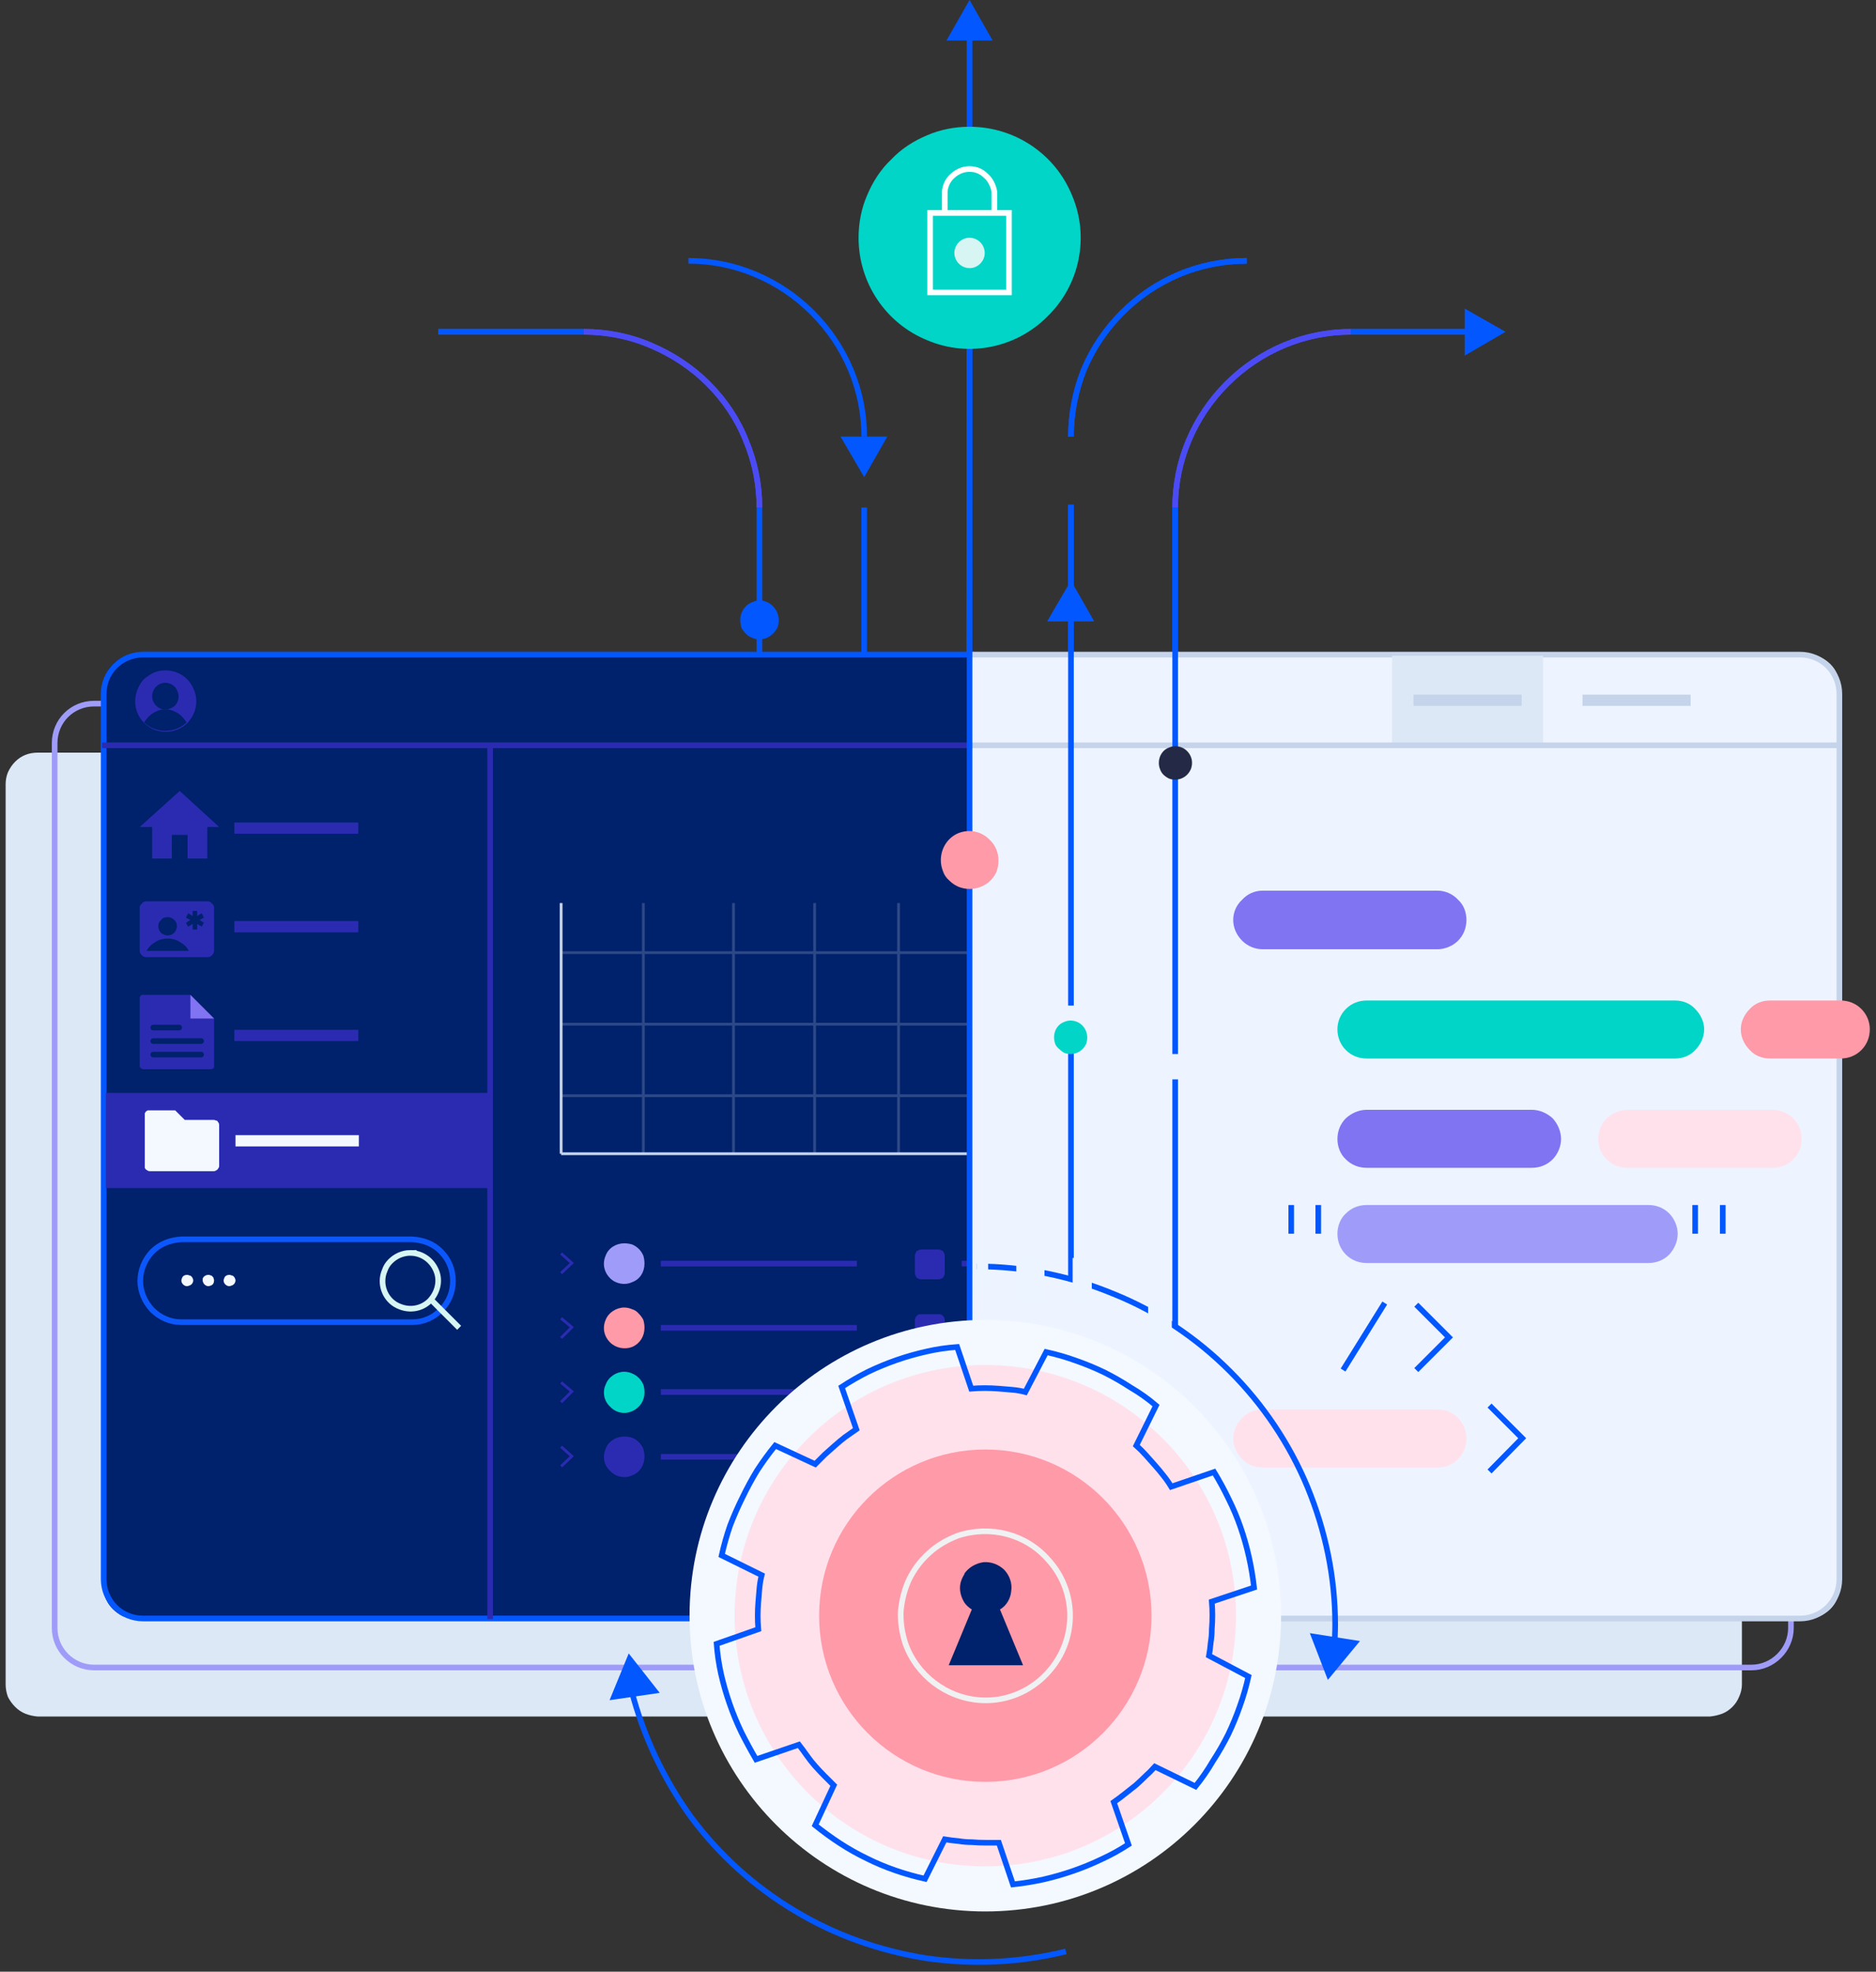 <?xml version="1.0"?>
<svg version="1.2" xmlns="http://www.w3.org/2000/svg" viewBox="0 0 333 350" width="333" height="350">
  <rect x="0" y="0" width="333" height="350" fill="#333333" stroke="none"/>
  <defs>
    <clipPath clipPathUnits="userSpaceOnUse" id="cp1">
      <path d="m-21 107.43h194v211h-194z" />
    </clipPath>
    <clipPath clipPathUnits="userSpaceOnUse" id="cp2">
      <path d="m23.97 119.02h10.81v10.88h-10.81z" />
    </clipPath>
    <clipPath clipPathUnits="userSpaceOnUse" id="cp3">
      <path d="m23.91 124.4q0.01 1.07 0.43 2.05 0.42 0.99 1.18 1.74 0.77 0.75 1.76 1.15 0.99 0.39 2.06 0.39 1.08 0 2.07-0.39 0.99-0.41 1.76-1.15 0.76-0.76 1.18-1.74 0.42-0.98 0.43-2.05-0.01-1.08-0.43-2.06-0.42-0.98-1.18-1.74-0.77-0.74-1.76-1.14-0.99-0.4-2.06-0.39-1.08-0.01-2.07 0.38-0.99 0.41-1.76 1.15-0.76 0.76-1.18 1.74-0.42 0.99-0.43 2.06z" />
    </clipPath>
    <clipPath clipPathUnits="userSpaceOnUse" id="cp4">
      <path d="m172 107.43h233v211h-233z" />
    </clipPath>
    <clipPath clipPathUnits="userSpaceOnUse" id="cp5">
      <path d="m23.97 119.02h10.81v10.88h-10.81z" />
    </clipPath>
    <clipPath clipPathUnits="userSpaceOnUse" id="cp6">
      <path d="m23.91 124.4q0.01 1.07 0.43 2.05 0.42 0.99 1.18 1.74 0.77 0.75 1.76 1.15 0.99 0.39 2.06 0.39 1.08 0 2.07-0.39 0.99-0.41 1.76-1.15 0.76-0.76 1.18-1.74 0.42-0.98 0.43-2.05-0.01-1.08-0.43-2.06-0.42-0.98-1.18-1.74-0.77-0.74-1.76-1.14-0.99-0.4-2.06-0.39-1.08-0.01-2.07 0.38-0.99 0.41-1.76 1.15-0.76 0.76-1.18 1.74-0.42 0.99-0.43 2.06z" />
    </clipPath>
  </defs>
  <style>.a{fill:none;stroke:#4b4bf6;stroke-miterlimit:10}.b{fill:none;stroke:#0357ff;stroke-miterlimit:10}.c{fill:none;stroke:#0357ff;stroke-linecap:square;stroke-miterlimit:10}.d{fill:#242a45}.e{fill:#0357ff}.f{fill:#ff9aa8}.g{fill:#dce8f6}.h{fill:none;stroke:#9f9cf9;stroke-miterlimit:10}.i{fill:#00216b}.j{fill:#2b2bb2}.k{fill:none;stroke:#2b2bb2;stroke-miterlimit:10}.l{fill:none;stroke:#dce8f6;stroke-miterlimit:10;stroke-width:.5}.m{opacity:0;fill:#8174f2;stroke:#000}.n{opacity:0;fill:#00d5c7;stroke:#000}.o{opacity:0;fill:#9f9cf9;stroke:#000}.p{fill:none;stroke:#c5d4ea;stroke-miterlimit:10;stroke-width:.5}.q{fill:none;stroke:#f3f9ff;stroke-miterlimit:10;stroke-width:2}.r{fill:#f3f9ff}.s{fill:none;stroke:#2b2bb2;stroke-miterlimit:10;stroke-width:2}.t{fill:#8174f2}.u{fill:none;stroke:#00216b;stroke-linecap:round;stroke-miterlimit:10}.v{fill:none;stroke:#0c57fb}.w{fill:none;stroke:#d6f5f3}.x{fill:#9f9cf9}.y{fill:#00216b;stroke:#2b2bb2;stroke-miterlimit:10;stroke-width:.5}.z{fill:#00d5c7}.A{fill:#225eff}.B{fill:none;stroke:#dce8f6;stroke-miterlimit:10;stroke-width:2}.C{fill:none;stroke:#00216b;stroke-miterlimit:10;stroke-width:2}.D{fill:#edf4ff}.E{fill:none;stroke:#c5d4ea;stroke-miterlimit:10}.F{fill:none;stroke:#c5d4ea;stroke-miterlimit:10;stroke-width:2}.G{fill:none;stroke:#0357ff;stroke-linecap:square}.H{fill:none;stroke:#0357ff}.I{fill:none;stroke:#fff;stroke-miterlimit:10}.J{fill:#d6f5f3}.K{fill:#ffe1ec}.L{fill:#ecf4ff}.M{fill:none;stroke:#0357ff;stroke-miterlimit:10;stroke-width:1}.N{fill:none;stroke:#f0f1f2;stroke-miterlimit:10}</style>
  <path fill-rule="evenodd" class="a" d="m208.6 90.1c0-4.1 0.8-8.1 2.4-11.9 1.6-3.8 3.9-7.2 6.8-10.1 2.9-2.9 6.3-5.2 10.1-6.8 3.8-1.6 7.8-2.4 11.9-2.4" />
  <path class="b" d="m208.6 187.1v-97" />
  <path class="b" d="m239.8 58.9h25.8" />
  <path class="c" d="m190.1 178v-87.9" />
  <path fill-rule="evenodd" class="b" d="m190.1 77.5c0-4.1 0.8-8.1 2.3-11.9 1.6-3.8 3.9-7.2 6.8-10.1 2.9-2.9 6.3-5.2 10.1-6.8 3.8-1.6 7.9-2.4 12-2.4" />
  <path fill-rule="evenodd" class="a" d="m134.8 90.1c0-4.1-0.8-8.1-2.4-11.9-1.5-3.8-3.8-7.2-6.7-10.1-2.9-2.9-6.4-5.2-10.2-6.8-3.7-1.6-7.8-2.4-11.9-2.4" />
  <path class="b" d="m134.8 187.1v-97" />
  <path class="b" d="m103.6 58.9h-25.8" />
  <path class="b" d="m153.4 178.1v-88" />
  <path fill-rule="evenodd" class="b" d="m153.4 77.5c0-4.1-0.8-8.1-2.4-11.9-1.6-3.8-3.9-7.2-6.8-10.1-2.9-2.9-6.3-5.2-10.1-6.8-3.8-1.6-7.8-2.4-11.9-2.4" />
  <path class="c" d="m172 176l0.1-129.7" />
  <path class="d" d="m205.7 135.4c0-1.2 0.7-2.3 1.8-2.7 1.1-0.5 2.4-0.2 3.2 0.6 0.9 0.9 1.1 2.1 0.7 3.2-0.5 1.2-1.6 1.9-2.8 1.9q-0.6 0-1.1-0.2-0.6-0.3-1-0.7-0.4-0.4-0.6-1-0.2-0.5-0.2-1.1z" />
  <path class="e" d="m131.4 110c0-1.3 0.8-2.6 2.1-3.1 1.3-0.6 2.7-0.3 3.7 0.7 1 1 1.3 2.5 0.8 3.8-0.6 1.2-1.8 2.1-3.2 2.1q-0.7 0-1.3-0.3-0.6-0.2-1.1-0.7-0.5-0.5-0.8-1.1-0.2-0.7-0.2-1.4z" />
  <path class="f" d="m167 152.7c0-2.1 1.2-4 3.1-4.8 2-0.8 4.2-0.3 5.6 1.2 1.5 1.4 1.9 3.6 1.2 5.6-0.8 1.9-2.7 3.1-4.8 3.1q-1 0-2-0.4-0.9-0.4-1.6-1.1-0.8-0.7-1.1-1.6-0.4-1-0.4-2z" />
  <path class="e" d="m172.1 44.9l-4.1 7.2h8.2z" />
  <path class="e" d="m134.8 189.2l-4.1-7.2h8.2z" />
  <path class="e" d="m153.4 84.7l-4.2-7.2h8.3z" />
  <path class="e" d="m267.2 58.9l-7.2 4.2v-8.3z" />
  <path class="e" d="m190.1 103.1l-4.2 7.2h8.3z" />
  <g clip-path="url(#cp1)">
    <path class="g" d="m303.5 304.7h-296.8q-1.2-0.1-2.2-0.5-1-0.4-1.8-1.2-0.8-0.8-1.3-1.8-0.4-1.1-0.4-2.2v-159.8q0-1.1 0.4-2.1 0.5-1.1 1.3-1.9 0.8-0.8 1.8-1.2 1-0.4 2.2-0.4h296.8q1.1 0 2.2 0.4 1 0.4 1.8 1.2 0.8 0.8 1.2 1.8 0.5 1.1 0.5 2.2v159.8q0 1.1-0.5 2.2-0.4 1-1.2 1.8-0.8 0.8-1.8 1.2-1.1 0.4-2.2 0.5z" />
    <path class="h" d="m9.7 131.9c0-3.9 3.1-7 7-7h294.2c3.8 0 7 3.1 7 7v157.1c0 3.8-3.2 7-7 7h-294.2c-3.9 0-7-3.2-7-7z" />
    <path class="i" d="m320.9 287.3h-296.9q-1.1 0-2.2-0.4-1-0.5-1.8-1.3-0.8-0.8-1.2-1.8-0.4-1-0.4-2.2v-159.7q0-1.2 0.4-2.2 0.4-1 1.2-1.8 0.8-0.8 1.8-1.3 1.1-0.4 2.2-0.4h296.9q1.1 0 2.1 0.4 1.1 0.5 1.9 1.3 0.8 0.8 1.2 1.8 0.4 1 0.4 2.2v159.7q0 1.2-0.4 2.2-0.4 1-1.2 1.8-0.8 0.8-1.9 1.3-1 0.4-2.1 0.4z" />
    <path class="b" d="m18.4 123.2c0-3.9 3.1-7 7-7h294.1c3.9 0 7 3.1 7 7v157.1c0 3.9-3.1 7-7 7h-294.1c-3.9 0-7-3.1-7-7z" />
    <g clip-path="url(#cp2)">
      <path class="j" d="m29.4 119c2.2 0 4.2 1.3 5 3.4 0.9 2 0.4 4.3-1.1 5.9-1.6 1.6-3.9 2-6 1.2-2-0.9-3.3-2.8-3.3-5q0-1.1 0.4-2.1 0.4-1 1.1-1.8 0.8-0.7 1.8-1.2 1-0.4 2.1-0.4z" />
    </g>
    <g clip-path="url(#cp3)">
      <path class="i" d="m33.6 130.2q0-0.9-0.3-1.6-0.4-0.8-1-1.4-0.6-0.6-1.3-0.9-0.8-0.4-1.7-0.4-0.8 0-1.6 0.4-0.7 0.3-1.3 0.9-0.6 0.6-1 1.4-0.3 0.7-0.3 1.6" />
      <path class="i" d="m29.3 121.2c1 0 1.9 0.6 2.2 1.5 0.4 0.9 0.2 1.9-0.5 2.6-0.7 0.6-1.7 0.8-2.5 0.5-0.9-0.4-1.5-1.3-1.5-2.2q0-0.5 0.2-0.9 0.1-0.4 0.5-0.8 0.3-0.3 0.7-0.5 0.5-0.2 0.9-0.2z" />
    </g>
    <path class="k" d="m87 132.1v155.3" />
    <g style="opacity:.2">
      <path class="l" d="m114.2 160.3v44.5" />
      <path class="l" d="m130.2 160.3v44.5" />
      <path class="l" d="m144.6 160.3v44.5" />
      <path class="l" d="m159.5 160.3v44.5" />
      <path class="l" d="m175.5 160.3v44.5" />
      <path class="l" d="m189.9 160.3v44.5" />
      <path class="l" d="m203.9 160.3v44.5" />
      <path class="l" d="m219.9 160.3v44.5" />
      <path class="l" d="m234.3 160.3v44.5" />
      <path class="l" d="m249.2 160.3v44.5" />
      <path class="l" d="m265.1 160.3v44.5" />
      <path class="l" d="m99.6 181.8h176.5" />
      <path class="l" d="m99.6 194.5h176.5" />
      <path class="l" d="m99.6 169.1h176.5" />
    </g>
    <path class="m" d="m248.5 154.4h-20.8c-0.6 0-1.1-0.2-1.6-0.7-0.4-0.4-0.6-1-0.6-1.6 0-0.6 0.2-1.1 0.6-1.6 0.5-0.4 1-0.6 1.6-0.6h20.8c0.6 0 1.2 0.2 1.6 0.6 0.4 0.5 0.6 1 0.6 1.6 0 0.6-0.2 1.2-0.6 1.6-0.4 0.5-1 0.7-1.6 0.7z" />
    <path class="n" d="m269.5 154.4h-12.4c-0.6 0-1.2-0.2-1.6-0.7-0.4-0.4-0.7-1-0.7-1.6 0-0.6 0.3-1.1 0.7-1.6 0.4-0.4 1-0.6 1.6-0.6h12.4c0.6 0 1.2 0.2 1.6 0.6 0.5 0.5 0.7 1 0.7 1.6 0 0.6-0.2 1.2-0.7 1.6-0.4 0.5-1 0.7-1.6 0.7z" />
    <path class="o" d="m236.2 204.8h-2.3q-0.4 0-0.7-0.1-0.3-0.1-0.5-0.3-0.3-0.2-0.5-0.4-0.2-0.3-0.3-0.6l-2.2-7.7q-0.1-0.3-0.4-0.5-0.3-0.2-0.6-0.2-0.4 0-0.7 0.2-0.3 0.2-0.4 0.5l-2.1 7.5q-0.1 0.3-0.3 0.6-0.2 0.3-0.5 0.6-0.3 0.2-0.6 0.3-0.4 0.1-0.8 0.1h-10.4q-0.5 0-1-0.2-0.5-0.2-0.9-0.5-0.3-0.4-0.6-0.8-0.2-0.5-0.2-1l-2.9-32q0-0.2-0.1-0.5-0.2-0.3-0.4-0.5-0.2-0.1-0.5-0.2-0.2-0.1-0.5-0.1h-1.5q-0.3 0-0.5 0.1-0.3 0.1-0.5 0.3-0.2 0.2-0.3 0.5-0.2 0.2-0.2 0.5l-2.8 28.6q-0.1 1.2-0.6 2.3-0.6 1-1.5 1.8-0.9 0.8-2 1.3-1.1 0.4-2.3 0.4h-5.8q-0.7 0-1.3-0.2-0.6-0.2-1.1-0.6-0.5-0.4-0.9-0.9-0.3-0.5-0.5-1.2l-2-7.2q-0.1-0.4-0.3-0.7-0.3-0.3-0.6-0.6-0.3-0.2-0.6-0.3-0.4-0.2-0.8-0.2l-0.8-0.1q-0.3 0-0.7-0.1-0.3-0.2-0.6-0.4-0.3-0.2-0.5-0.5-0.2-0.3-0.3-0.6l-2.2-7.7q-0.1-0.3-0.3-0.4-0.2-0.2-0.5-0.2-0.3 0.1-0.5 0.2-0.1 0.2-0.2 0.5l-2.3 14.4q-0.1 0.4-0.4 0.6-0.3 0.3-0.6 0.3-0.4-0.1-0.7-0.3-0.3-0.2-0.3-0.6l-2.1-15.5q0-0.3-0.2-0.6-0.1-0.3-0.4-0.5-0.2-0.2-0.5-0.3-0.3-0.1-0.6-0.1h-12.3q-0.3 0-0.6 0.1-0.3 0.1-0.5 0.2-0.2 0.2-0.4 0.5-0.2 0.2-0.3 0.5l-2.7 9.2q-0.1 0.2-0.3 0.5-0.1 0.2-0.3 0.3-0.2 0.2-0.5 0.3-0.3 0.1-0.5 0.1h-2q-0.3 0-0.5-0.1-0.3-0.1-0.5-0.3-0.2-0.1-0.4-0.3-0.1-0.3-0.2-0.5l-2-8.3q-0.1-0.3-0.3-0.4-0.2-0.2-0.5-0.2-0.2 0-0.5 0.2-0.2 0.1-0.3 0.4l-5.4 18.7q-0.1 0.3-0.3 0.5-0.2 0.1-0.5 0.1-0.3 0-0.6-0.1-0.2-0.2-0.3-0.5l-2.5-8.3q0-0.2-0.2-0.4-0.1-0.1-0.2-0.3-0.2-0.1-0.4-0.1-0.2-0.1-0.4-0.1l-2.6 0.2q-0.2 0-0.4 0-0.2 0.1-0.3 0.2-0.2 0.2-0.3 0.3-0.1 0.2-0.2 0.4l-2.5 9.6q-0.1 0.1-0.2 0.2-0.1 0.1-0.2 0.1-0.2 0-0.3-0.1-0.1 0-0.1-0.2l-3.1-9.8q0-0.2-0.1-0.3-0.1-0.2-0.3-0.3-0.1-0.1-0.3-0.2-0.2 0-0.4 0h-2.1q-0.3 0-0.5-0.1-0.2-0.1-0.4-0.2-0.3-0.2-0.4-0.4-0.1-0.2-0.2-0.4l-5.9-19.8q-0.1-0.2-0.2-0.3-0.2-0.1-0.5-0.1-0.2 0-0.4 0.2-0.1 0.1-0.1 0.3l-3.5 30.8q0 0.4-0.2 0.8-0.2 0.3-0.6 0.6-0.3 0.3-0.7 0.5-0.4 0.1-0.8 0.1" />
    <path class="n" d="m254.8 204.8h-0.8q-0.4 0-0.8-0.1-0.4-0.1-0.7-0.4-0.3-0.2-0.6-0.5-0.2-0.3-0.4-0.7l-3-8q-0.1-0.2-0.3-0.4-0.2-0.1-0.5-0.1-0.3 0-0.5 0.2-0.2 0.1-0.3 0.4l-2.3 8q-0.1 0.3-0.3 0.6-0.2 0.3-0.5 0.6-0.3 0.2-0.7 0.3-0.3 0.1-0.7 0.1h-4.3q-0.3 0-0.6-0.1-0.4-0.1-0.6-0.4-0.3-0.2-0.5-0.5-0.1-0.3-0.2-0.6l-2.7-17.6q0-0.4-0.3-0.6-0.2-0.3-0.6-0.3-0.3 0-0.6 0.2-0.3 0.2-0.4 0.5l-5.3 18.1q-0.1 0.3-0.3 0.5-0.1 0.3-0.4 0.5-0.2 0.1-0.5 0.2-0.2 0.1-0.5 0.1h-42.4q-0.6 0-1.2-0.2-0.7-0.2-1.1-0.7-0.5-0.4-0.9-1-0.3-0.5-0.4-1.2l-3.9-26.4q-0.1-0.3-0.3-0.5-0.2-0.2-0.5-0.2-0.4 0-0.6 0.2-0.2 0.2-0.2 0.5l-2.5 23.5q-0.1 0.2-0.3 0.4-0.1 0.2-0.4 0.2-0.2-0.1-0.4-0.2-0.1-0.2-0.2-0.4l-2.7-28.4q-0.1-0.3-0.2-0.6-0.2-0.2-0.4-0.4-0.2-0.2-0.5-0.3-0.3-0.1-0.6 0l-1.4 0.1q-0.3 0.1-0.5 0.2-0.3 0.1-0.5 0.3-0.2 0.1-0.4 0.4-0.1 0.2-0.2 0.5l-3.8 14q-0.1 0.4-0.4 0.6-0.4 0.3-0.8 0.3-0.4 0-0.7-0.3-0.4-0.2-0.5-0.6l-3.2-12.1q-0.1-0.3-0.4-0.5-0.2-0.2-0.6-0.3-0.3 0-0.6 0.2-0.3 0.3-0.4 0.6l-8.6 29.7q-0.2 0.6-0.5 1-0.3 0.5-0.8 0.9-0.5 0.3-1 0.5-0.6 0.2-1.2 0.2h-7.2" />
    <path class="p" d="m99.6 204.8h180.7" />
    <path class="p" d="m99.6 160.3v44.5" />
    <path class="j" d="m18.8 194h68.2v16.9h-68.2z" />
    <path class="q" d="m41.8 202.5h21.9" />
    <path class="r" d="m32.8 198.8l-1.7-1.7h-4.5q-0.2 0-0.4 0-0.1 0.1-0.3 0.2-0.1 0.2-0.2 0.3 0 0.2 0 0.4v9q0 0.2 0 0.3 0.1 0.2 0.2 0.3 0.2 0.1 0.3 0.2 0.2 0.1 0.4 0.1h11.4q0.1 0 0.3-0.1 0.2-0.1 0.3-0.2 0.1-0.1 0.2-0.3 0.1-0.1 0.1-0.3v-7.3q0-0.2-0.1-0.4-0.1-0.1-0.2-0.3-0.1-0.1-0.3-0.1-0.2-0.1-0.3-0.1z" />
    <path class="s" d="m41.6 147h22" />
    <path class="j" d="m30.5 152.4v-4.2h2.8v4.2h3.5v-5.6h2.1l-7-6.4-7.1 6.4h2.2v5.6z" />
    <path class="s" d="m41.6 183.8h22" />
    <path class="j" d="m33.8 176.6h-8.5q-0.1 0-0.1 0-0.1 0-0.2 0.1-0.1 0.1-0.1 0.2-0.1 0.1-0.1 0.2v12.2q0 0.1 0.1 0.2 0 0 0.1 0.1 0.1 0.1 0.2 0.1 0 0.1 0.2 0.1h12.1q0.1 0 0.2-0.1 0.1 0 0.2-0.1 0.1-0.1 0.1-0.1 0-0.1 0-0.2v-8.5z" />
    <path class="t" d="m33.8 180.8h4.2l-4.2-4.2z" />
    <path class="u" d="m27.2 184.8h8.5" />
    <path class="u" d="m27.2 182.4h4.6" />
    <path class="u" d="m27.2 187.2h8.5" />
    <path class="s" d="m41.6 164.5h22" />
    <path fill-rule="evenodd" class="j" d="m37.3 160.1q0.2 0.1 0.3 0.3 0.2 0.1 0.3 0.3 0.1 0.2 0.1 0.4v7.7q0 0.2-0.1 0.4-0.1 0.2-0.3 0.4-0.1 0.1-0.3 0.2-0.2 0.1-0.4 0.1h-11q-0.2 0-0.4-0.1-0.2-0.1-0.3-0.2-0.2-0.2-0.3-0.4-0.1-0.2-0.1-0.4v-7.7q0-0.2 0.1-0.4 0.1-0.2 0.3-0.3 0.1-0.2 0.3-0.3 0.2-0.1 0.4-0.1h11q0.2 0 0.4 0.1zm-8.2 2.8q-0.3 0.1-0.5 0.4-0.2 0.2-0.4 0.5-0.1 0.3-0.1 0.6c0 0.7 0.4 1.3 1 1.5 0.6 0.3 1.4 0.1 1.8-0.3 0.5-0.5 0.6-1.2 0.4-1.8-0.3-0.6-0.9-1-1.5-1q-0.4 0-0.7 0.1zm4.4 5.9c-0.3-0.7-0.9-1.2-1.6-1.6-0.6-0.4-1.4-0.6-2.1-0.6-0.8 0-1.6 0.2-2.2 0.6-0.7 0.4-1.2 0.9-1.6 1.6zm1.9-5.5l0.8-0.4-0.4-0.8-0.8 0.5v-0.9h-0.8v0.9l-0.8-0.5-0.4 0.8 0.8 0.4-0.8 0.5 0.4 0.7 0.8-0.5v1h0.8v-1l0.8 0.5 0.4-0.7z" />
    <path fill-rule="evenodd" class="v" d="m32.2 220h41c1.9 0.1 3.8 0.8 5.1 2.2 1.4 1.4 2.1 3.2 2.1 5.2 0 1.9-0.7 3.7-2.1 5.1-1.3 1.4-3.2 2.2-5.1 2.2h-41c-2 0-3.8-0.8-5.2-2.2-1.3-1.4-2.1-3.2-2.1-5.1 0-2 0.8-3.8 2.1-5.2 1.4-1.4 3.2-2.1 5.2-2.2z" />
    <path fill-rule="evenodd" class="w" d="m72.8 222.4c2 0 3.8 1.2 4.6 3.1 0.8 1.8 0.3 3.9-1.1 5.4-1.4 1.4-3.5 1.8-5.4 1-1.8-0.7-3-2.5-3-4.5q0-1 0.4-1.9 0.3-0.9 1-1.6 0.7-0.7 1.6-1.1 1-0.4 1.9-0.4z" />
    <path class="w" d="m76.4 230.6l5.1 5.1" />
    <path class="r" d="m34.3 227.3c0 0.4-0.3 0.8-0.7 0.9-0.4 0.2-0.8 0.1-1.1-0.2-0.3-0.3-0.4-0.7-0.2-1.1 0.1-0.4 0.5-0.6 0.9-0.6q0.2 0 0.4 0.1 0.2 0 0.4 0.2 0.1 0.1 0.2 0.3 0.1 0.2 0.1 0.4z" />
    <path class="r" d="m38 227.3c0 0.4-0.2 0.8-0.6 0.9-0.4 0.2-0.8 0.1-1.1-0.2-0.3-0.3-0.4-0.7-0.3-1.1 0.2-0.4 0.6-0.6 1-0.6q0.2 0 0.4 0.1 0.2 0 0.3 0.2 0.2 0.1 0.2 0.3 0.1 0.2 0.1 0.4z" />
    <path class="r" d="m41.8 227.3c0 0.4-0.3 0.8-0.7 0.9-0.4 0.2-0.8 0.1-1.1-0.2-0.3-0.3-0.4-0.7-0.2-1.1 0.1-0.4 0.5-0.6 0.9-0.6q0.2 0 0.4 0.1 0.2 0 0.4 0.2 0.1 0.1 0.2 0.3 0.1 0.2 0.1 0.4z" />
    <path class="j" d="m166.6 227.1h-3.1q-0.2 0-0.4-0.1-0.2-0.1-0.4-0.2-0.1-0.2-0.2-0.4-0.1-0.2-0.1-0.4v-3.1q0-0.2 0.1-0.4 0.1-0.2 0.2-0.4 0.2-0.1 0.4-0.2 0.2-0.1 0.4-0.1h3.1q0.2 0 0.4 0.1 0.2 0.1 0.4 0.2 0.1 0.2 0.2 0.4 0.1 0.2 0.1 0.4v3.1q0 0.2-0.1 0.4-0.1 0.2-0.2 0.4-0.2 0.1-0.4 0.2-0.2 0.1-0.4 0.1z" />
    <path class="k" d="m170.7 224.3h88.9" />
    <path class="x" d="m114.4 224.3c0 1.5-0.8 2.8-2.2 3.3-1.3 0.6-2.9 0.3-3.9-0.7-1.1-1.1-1.4-2.6-0.8-4 0.5-1.4 1.9-2.2 3.3-2.2q0.7 0 1.4 0.2 0.7 0.3 1.2 0.8 0.5 0.5 0.8 1.2 0.2 0.7 0.2 1.4z" />
    <path class="k" d="m117.3 224.3h34.8" />
    <path class="y" d="m99.6 222.5l1.9 1.7-1.9 1.8" />
    <path class="j" d="m166.6 249.9h-3.1q-0.2 0-0.4 0-0.2-0.1-0.4-0.3-0.1-0.1-0.2-0.3-0.1-0.2-0.1-0.4v-3.1q0-0.3 0.1-0.5 0.1-0.1 0.2-0.3 0.2-0.1 0.4-0.2 0.2-0.1 0.4-0.1h3.1q0.2 0 0.4 0.1 0.2 0.1 0.4 0.2 0.1 0.2 0.2 0.3 0.1 0.2 0.1 0.5v3.1q0 0.2-0.1 0.4-0.1 0.2-0.2 0.3-0.2 0.2-0.4 0.3-0.2 0-0.4 0z" />
    <path class="k" d="m170.7 247.1h88.9" />
    <path class="z" d="m114.4 247.2c0 1.4-0.8 2.7-2.2 3.3-1.3 0.6-2.9 0.3-3.9-0.8-1.1-1-1.4-2.6-0.8-3.9 0.5-1.4 1.9-2.3 3.3-2.3q0.7 0 1.4 0.3 0.7 0.3 1.2 0.8 0.5 0.5 0.8 1.2 0.2 0.6 0.2 1.4z" />
    <path class="k" d="m117.3 247.1h34.8" />
    <path class="y" d="m99.6 245.4l1.9 1.6-1.9 1.9" />
    <path class="j" d="m166.6 238.5h-3.1q-0.2 0-0.4-0.1-0.2 0-0.4-0.2-0.1-0.1-0.2-0.3-0.1-0.2-0.1-0.4v-3.2q0-0.2 0.1-0.4 0.1-0.2 0.2-0.3 0.2-0.2 0.4-0.3 0.2 0 0.4 0h3.1q0.2 0 0.4 0 0.2 0.1 0.4 0.3 0.1 0.1 0.2 0.3 0.1 0.2 0.1 0.4v3.2q0 0.2-0.1 0.4-0.1 0.2-0.2 0.3-0.2 0.2-0.4 0.2-0.2 0.1-0.4 0.1z" />
    <path class="k" d="m170.7 235.7h88.9" />
    <path class="f" d="m114.4 235.7c0 1.5-0.8 2.8-2.2 3.4-1.3 0.5-2.9 0.2-3.9-0.8-1.1-1.1-1.4-2.6-0.8-4 0.5-1.3 1.9-2.2 3.3-2.2q0.7 0 1.4 0.3 0.7 0.2 1.2 0.8 0.5 0.5 0.8 1.1 0.2 0.7 0.2 1.4z" />
    <path class="k" d="m117.3 235.7h34.8" />
    <path class="y" d="m99.6 234l1.9 1.6-1.9 1.9" />
    <path class="j" d="m166.6 261.4h-3.1q-0.2 0-0.4-0.1-0.2-0.1-0.4-0.2-0.1-0.2-0.2-0.4-0.1-0.2-0.1-0.4v-3.1q0-0.2 0.1-0.4 0.1-0.2 0.2-0.4 0.2-0.1 0.4-0.2 0.2-0.1 0.4-0.1h3.1q0.2 0 0.4 0.1 0.2 0.1 0.4 0.2 0.1 0.2 0.2 0.4 0.1 0.2 0.1 0.4v3.1q0 0.2-0.1 0.4-0.1 0.2-0.2 0.4-0.2 0.1-0.4 0.2-0.2 0.1-0.4 0.1z" />
    <path class="k" d="m170.7 258.6h88.9" />
    <path class="j" d="m114.4 258.6c0 1.4-0.8 2.8-2.2 3.3-1.3 0.6-2.9 0.3-3.9-0.8-1.1-1-1.4-2.5-0.8-3.9 0.5-1.4 1.9-2.2 3.3-2.2q0.7 0 1.4 0.2 0.7 0.3 1.2 0.8 0.5 0.5 0.8 1.2 0.2 0.7 0.2 1.4z" />
    <path class="k" d="m117.3 258.6h34.8" />
    <path class="y" d="m99.6 256.8l1.9 1.7-1.9 1.8" />
    <path class="A" d="m247.1 116.4h26.8v15.9h-26.8z" />
    <path class="B" d="m300.1 124.3h-19.2" />
    <path class="C" d="m270.1 124.3h-19.2" />
    <path class="k" d="m18.1 132.3h308.1" />
  </g>
  <g clip-path="url(#cp4)">
    <path class="g" d="m303.5 304.7h-296.8q-1.2-0.1-2.2-0.5-1-0.4-1.8-1.2-0.8-0.8-1.3-1.8-0.4-1.1-0.4-2.2v-159.8q0-1.1 0.4-2.1 0.5-1.1 1.3-1.9 0.8-0.8 1.8-1.2 1-0.4 2.2-0.4h296.8q1.1 0 2.2 0.4 1 0.4 1.8 1.2 0.8 0.8 1.2 1.8 0.5 1.1 0.5 2.2v159.8q0 1.1-0.5 2.2-0.4 1-1.2 1.8-0.8 0.8-1.8 1.2-1.1 0.4-2.2 0.5z" />
    <path class="h" d="m9.7 131.9c0-3.9 3.1-7 7-7h294.2c3.8 0 7 3.1 7 7v157.1c0 3.8-3.2 7-7 7h-294.2c-3.9 0-7-3.2-7-7z" />
    <path class="D" d="m320.9 287.3h-296.9q-1.1 0-2.2-0.4-1-0.5-1.8-1.3-0.8-0.8-1.2-1.8-0.4-1-0.4-2.2v-159.7q0-1.2 0.4-2.2 0.4-1 1.2-1.8 0.8-0.8 1.8-1.3 1.1-0.4 2.2-0.4h296.9q1.1 0 2.1 0.4 1.1 0.5 1.9 1.3 0.8 0.8 1.2 1.8 0.4 1 0.4 2.2v159.7q0 1.2-0.4 2.2-0.4 1-1.2 1.8-0.8 0.8-1.9 1.3-1 0.4-2.1 0.4z" />
    <path class="E" d="m18.4 123.2c0-3.9 3.1-7 7-7h294.1c3.9 0 7 3.1 7 7v157.1c0 3.9-3.1 7-7 7h-294.1c-3.9 0-7-3.1-7-7z" />
    <g clip-path="url(#cp5)">
      <path class="j" d="m29.4 119c2.2 0 4.2 1.3 5 3.4 0.9 2 0.4 4.3-1.1 5.9-1.6 1.6-3.9 2-6 1.2-2-0.9-3.3-2.8-3.3-5q0-1.1 0.4-2.1 0.4-1 1.1-1.8 0.8-0.7 1.8-1.2 1-0.4 2.1-0.4z" />
    </g>
    <g clip-path="url(#cp6)">
      <path class="i" d="m33.6 130.2q0-0.9-0.3-1.6-0.4-0.8-1-1.4-0.6-0.6-1.3-0.9-0.8-0.4-1.7-0.4-0.8 0-1.6 0.4-0.7 0.3-1.3 0.9-0.6 0.6-1 1.4-0.3 0.7-0.3 1.6" />
      <path class="i" d="m29.3 121.2c1 0 1.9 0.6 2.2 1.5 0.4 0.9 0.2 1.9-0.5 2.6-0.7 0.6-1.7 0.8-2.5 0.5-0.9-0.4-1.5-1.3-1.5-2.2q0-0.5 0.2-0.9 0.1-0.4 0.5-0.8 0.3-0.3 0.7-0.5 0.5-0.2 0.9-0.2z" />
    </g>
    <path class="b" d="m106 132.1v155.3" />
    <path class="g" d="m247.1 116.4h26.8v15.9h-26.8z" />
    <path class="F" d="m300.1 124.3h-19.2" />
    <path class="F" d="m270.1 124.3h-19.2" />
    <path class="E" d="m18.1 132.3h308.1" />
  </g>
  <path fill-rule="evenodd" class="a" d="m208.6 90.1c0-4.1 0.8-8.1 2.4-11.9 1.6-3.8 3.9-7.2 6.8-10.1 2.9-2.9 6.3-5.2 10.1-6.8 3.8-1.6 7.8-2.4 11.9-2.4" />
  <path class="b" d="m208.6 187.1v-97" />
  <path class="b" d="m239.8 58.9h25.8" />
  <path class="c" d="m190.1 178v-87.9" />
  <path class="c" d="m190.1 226.9v-42.8" />
  <path fill-rule="evenodd" class="G" d="m208.6 234.9v-42.8" />
  <path fill-rule="evenodd" class="b" d="m190.1 77.5c0-4.1 0.8-8.1 2.3-11.9 1.6-3.8 3.9-7.2 6.8-10.1 2.9-2.9 6.3-5.2 10.1-6.8 3.8-1.6 7.9-2.4 12-2.4" />
  <path fill-rule="evenodd" class="a" d="m134.8 90.1c0-4.1-0.8-8.1-2.4-11.9-1.5-3.8-3.8-7.2-6.7-10.1-2.9-2.9-6.4-5.2-10.2-6.8-3.7-1.6-7.8-2.4-11.9-2.4" />
  <path class="b" d="m103.6 58.9h-25.8" />
  <path class="H" d="" />
  <path fill-rule="evenodd" class="G" d="m172.1 286.7v-279.5" />
  <path class="d" d="m205.7 135.4c0-1.2 0.7-2.3 1.8-2.7 1.1-0.5 2.4-0.2 3.2 0.6 0.9 0.9 1.1 2.1 0.7 3.2-0.5 1.2-1.6 1.9-2.8 1.9q-0.6 0-1.1-0.2-0.6-0.3-1-0.7-0.4-0.4-0.6-1-0.2-0.5-0.2-1.1z" />
  <path class="z" d="m187.1 184.1c0-1.2 0.7-2.3 1.8-2.7 1.1-0.5 2.4-0.2 3.2 0.6 0.9 0.9 1.1 2.2 0.7 3.3-0.5 1.1-1.6 1.8-2.7 1.8q-0.6 0-1.2-0.2-0.5-0.3-0.9-0.7-0.5-0.4-0.7-0.9-0.2-0.6-0.2-1.2z" />
  <path class="f" d="m167 152.7c0-2.1 1.2-4 3.1-4.8 2-0.8 4.2-0.3 5.6 1.2 1.5 1.4 1.9 3.6 1.2 5.6-0.8 1.9-2.7 3.1-4.8 3.1q-1 0-2-0.4-0.9-0.4-1.6-1.1-0.8-0.7-1.1-1.6-0.4-1-0.4-2z" />
  <path class="e" d="m172.1 44.9l-4.1 7.2h8.2z" />
  <path class="e" d="m172.1 0l-4.1 7.2h8.2z" />
  <path class="e" d="m267.2 58.9l-7.2 4.2v-8.3z" />
  <path class="e" d="m190.1 103.1l-4.2 7.2h8.3z" />
  <path class="z" d="m172.1 22.5c8 0 15.2 4.8 18.2 12.2 3.1 7.3 1.4 15.8-4.3 21.4-5.6 5.7-14.1 7.4-21.4 4.3-7.4-3-12.2-10.2-12.2-18.2 0-2.6 0.5-5.2 1.5-7.5 1-2.4 2.4-4.6 4.3-6.4 1.8-1.9 4-3.3 6.4-4.3 2.3-1 4.9-1.5 7.5-1.5z" />
  <path class="I" d="m165.1 37.8h14v14.1h-14z" />
  <path fill-rule="evenodd" class="I" d="m167.7 37.8v-3.8c0.1-1.1 0.6-2.1 1.4-2.8 0.9-0.8 1.9-1.2 3-1.2 1.1 0 2.1 0.4 2.9 1.2 0.8 0.7 1.3 1.7 1.5 2.8v3.9" />
  <path class="J" d="m172.1 42.2c1.1 0 2.1 0.7 2.5 1.7 0.4 1 0.2 2.1-0.6 2.9-0.8 0.8-1.9 1-2.9 0.6-1-0.4-1.7-1.4-1.7-2.5q0-0.5 0.2-1 0.2-0.5 0.6-0.9 0.4-0.4 0.9-0.6 0.5-0.2 1-0.2z" />
  <path fill-rule="evenodd" class="b" d="m251.4 231.6l5.8 5.8-5.8 5.8" />
  <path class="t" d="m255.2 168.5h-31.1c-1.4 0-2.7-0.6-3.6-1.5-1-1-1.6-2.3-1.6-3.7 0-1.4 0.6-2.7 1.6-3.6 0.9-1 2.2-1.6 3.6-1.6h31.1c1.3 0 2.7 0.6 3.6 1.6 1 0.9 1.5 2.2 1.5 3.6 0 1.4-0.5 2.7-1.5 3.7-0.9 0.9-2.3 1.5-3.6 1.5z" />
  <path fill-rule="evenodd" class="b" d="m264.4 249.5l5.8 5.8-5.8 5.9" />
  <path class="K" d="m255.2 260.5h-31.1c-1.4 0-2.7-0.5-3.6-1.5-1-1-1.6-2.3-1.6-3.6 0-1.4 0.6-2.7 1.6-3.7 0.9-1 2.2-1.5 3.6-1.5h31.1c1.3 0 2.7 0.5 3.6 1.5 1 1 1.5 2.3 1.5 3.7 0 1.3-0.5 2.6-1.5 3.6-0.9 1-2.3 1.5-3.6 1.5z" />
  <path class="z" d="m297.3 187.9h-54.7c-1.4 0-2.7-0.5-3.7-1.5-1-1-1.5-2.3-1.5-3.7 0-1.3 0.5-2.6 1.5-3.6 1-1 2.3-1.5 3.7-1.5h54.7c1.4 0 2.7 0.5 3.6 1.5 1 1 1.6 2.3 1.6 3.6 0 1.4-0.6 2.7-1.6 3.7-0.9 1-2.2 1.5-3.6 1.5z" />
  <path class="t" d="m271.9 207.3h-29.3c-1.4 0-2.7-0.5-3.7-1.5-1-0.9-1.5-2.3-1.5-3.6 0-1.4 0.5-2.7 1.5-3.7 1-0.9 2.3-1.5 3.7-1.5h29.3c1.4 0 2.7 0.6 3.7 1.5 0.9 1 1.5 2.3 1.5 3.7 0 1.3-0.6 2.7-1.5 3.6-1 1-2.3 1.5-3.7 1.5z" />
  <path class="x" d="m292.6 224.2h-50c-1.4 0-2.7-0.5-3.7-1.5-1-1-1.5-2.3-1.5-3.7 0-1.3 0.5-2.7 1.5-3.6 1-1 2.3-1.5 3.7-1.5h50c1.4 0 2.7 0.5 3.7 1.5 0.9 0.9 1.5 2.3 1.5 3.6 0 1.4-0.6 2.7-1.5 3.7-1 1-2.3 1.5-3.7 1.5z" />
  <path class="K" d="m314.7 207.3h-25.8c-1.4 0-2.7-0.5-3.7-1.5-1-0.9-1.5-2.3-1.5-3.6 0-1.4 0.5-2.7 1.5-3.7 1-0.9 2.3-1.5 3.7-1.5h25.8c1.3 0 2.7 0.6 3.6 1.5 1 1 1.5 2.3 1.5 3.7 0 1.3-0.5 2.7-1.5 3.6-0.9 1-2.3 1.5-3.6 1.5z" />
  <path class="f" d="m324.7 187.9h-10.5c-1.4 0-2.7-0.5-3.6-1.5-1-1-1.6-2.3-1.6-3.7 0-1.3 0.6-2.6 1.6-3.6 0.9-1 2.2-1.5 3.6-1.5h12.5c1.4 0 2.7 0.5 3.7 1.5 1 1 1.5 2.3 1.5 3.6 0 1.4-0.5 2.7-1.5 3.7-1 1-2.3 1.5-3.7 1.5" />
  <path class="b" d="m238.4 243.2l7.4-11.9" />
  <path class="b" d="m229.2 213.9v5.1" />
  <path class="b" d="m234 213.9v5.1" />
  <path class="b" d="m300.9 213.9v5.1" />
  <path class="b" d="m305.8 213.9v5.1" />
  <path fill-rule="evenodd" class="b" d="m173.4 224.8c8.4 0 16.6 1.7 24.3 4.9 7.7 3.1 14.7 7.8 20.6 13.7 5.9 5.9 10.6 12.9 13.8 20.6 3.2 7.8 4.9 16 4.9 24.4 0 1.3-0.1 2.7-0.1 4.3" />
  <path class="e" d="m232.5 289.9l3.2 8.3 5.7-6.9z" />
  <path class="L" d="m173.4 221.3h2v8h-2z" />
  <path class="L" d="m190.4 223.3h3.4v8h-3.4z" />
  <path class="L" d="m203.8 231.3h4.2v8h-4.2z" />
  <path class="L" d="m180.4 223.3h5v8h-5z" />
  <path fill-rule="evenodd" class="M" d="m112.1 300.1c2.1 8.1 5.7 15.7 10.6 22.5 5 6.7 11.2 12.3 18.4 16.6 7.1 4.3 15.1 7.1 23.3 8.4 8.3 1.2 16.7 0.8 24.8-1.2" />
  <path class="e" d="m108.2 301.8l3.4-8.3 5.5 7z" />
  <path class="r" d="m174.9 339.3c-29 0-52.5-23.5-52.5-52.5 0-29 23.5-52.5 52.5-52.5 29 0 52.5 23.5 52.5 52.5 0 29-23.5 52.5-52.5 52.5z" />
  <path class="K" d="m174.9 331.3c-24.6 0-44.5-19.9-44.5-44.5 0-24.6 19.9-44.5 44.5-44.5 24.6 0 44.5 19.9 44.5 44.5 0 24.6-19.9 44.5-44.5 44.5z" />
  <path class="f" d="m174.9 316.3c-16.3 0-29.5-13.2-29.5-29.5 0-16.3 13.2-29.5 29.5-29.5 16.3 0 29.5 13.2 29.5 29.5 0 16.3-13.2 29.5-29.5 29.5z" />
  <path fill-rule="evenodd" class="b" d="m222.6 281.8q-0.3-2.7-0.9-5.4-0.6-2.7-1.5-5.3-0.9-2.6-2.1-5-1.2-2.5-2.6-4.8l-7.6 2.6q-0.6-1-1.4-2-0.7-0.9-1.5-1.8-0.8-0.9-1.6-1.8-0.8-0.9-1.7-1.7l3.5-7.1q-2.1-1.8-4.5-3.2-2.3-1.5-4.7-2.7-2.5-1.2-5.1-2.1-2.5-0.9-5.2-1.5l-3.7 7.1q-1.1-0.3-2.3-0.4-1.2-0.1-2.4-0.2-1.3-0.1-2.5-0.1-1.2 0-2.4 0.1l-2.5-7.4q-2.8 0.2-5.4 0.8-2.7 0.6-5.3 1.5-2.6 0.9-5.1 2.1-2.4 1.2-4.7 2.7l2.6 7.5q-1 0.7-2 1.4-0.9 0.7-1.8 1.5-0.9 0.8-1.8 1.6-0.9 0.9-1.7 1.7l-7.1-3.3q-1.7 2.1-3.2 4.4-1.4 2.3-2.6 4.8-1.2 2.4-2.2 5-0.9 2.6-1.5 5.3l7.1 3.5q-0.3 1.2-0.4 2.4-0.1 1.2-0.2 2.4-0.1 1.2-0.1 2.4 0 1.2 0.1 2.4l-7.4 2.6q0.2 2.7 0.8 5.4 0.6 2.6 1.5 5.2 0.9 2.6 2.1 5.1 1.2 2.4 2.6 4.8l7.6-2.6q0.7 0.9 1.4 1.9 0.7 1 1.5 1.9 0.8 0.9 1.6 1.7 0.9 0.9 1.7 1.7l-3.3 7.1q2.1 1.7 4.4 3.2 2.3 1.5 4.8 2.7 2.4 1.2 5 2.1 2.6 0.9 5.3 1.5l3.5-7q1.2 0.2 2.4 0.3 1.2 0.2 2.4 0.2 1.2 0.1 2.4 0.1 1.2 0 2.4 0l2.5 7.4q2.8-0.3 5.5-0.9 2.6-0.6 5.2-1.5 2.6-0.9 5.1-2.1 2.4-1.1 4.7-2.6l-2.6-7.5q1-0.7 2-1.5 0.9-0.7 1.9-1.5 0.9-0.8 1.7-1.6 0.9-0.8 1.7-1.7l7.2 3.5q1.7-2.1 3.1-4.5 1.5-2.3 2.7-4.7 1.2-2.5 2.1-5.1 0.9-2.5 1.5-5.2l-7-3.7q0.2-1.1 0.3-2.3 0.2-1.2 0.2-2.4 0.1-1.2 0.1-2.5 0-1.2-0.1-2.4z" />
  <path fill-rule="evenodd" class="N" d="m170 272.6c5.8-1.9 12.1-0.3 16.1 4.3 4.1 4.5 5 11 2.3 16.5-2.7 5.4-8.3 8.8-14.4 8.4-6-0.4-11.3-4.4-13.3-10.1-0.6-1.9-0.9-3.8-0.8-5.8 0.2-2 0.7-3.9 1.5-5.6 0.9-1.8 2.1-3.4 3.6-4.7 1.4-1.3 3.2-2.3 5-3z" />
  <path class="i" d="m168.4 295.6l4.1-9.9q-0.8-0.5-1.3-1.2-0.5-0.8-0.7-1.7-0.2-0.9 0-1.8 0.2-0.8 0.7-1.6v-0.1c0.8-1.1 2-1.8 3.4-2 1.3-0.1 2.7 0.4 3.7 1.4 0.9 1 1.4 2.3 1.2 3.7-0.1 1.3-0.8 2.6-2 3.3l4.1 9.9z" />
</svg>